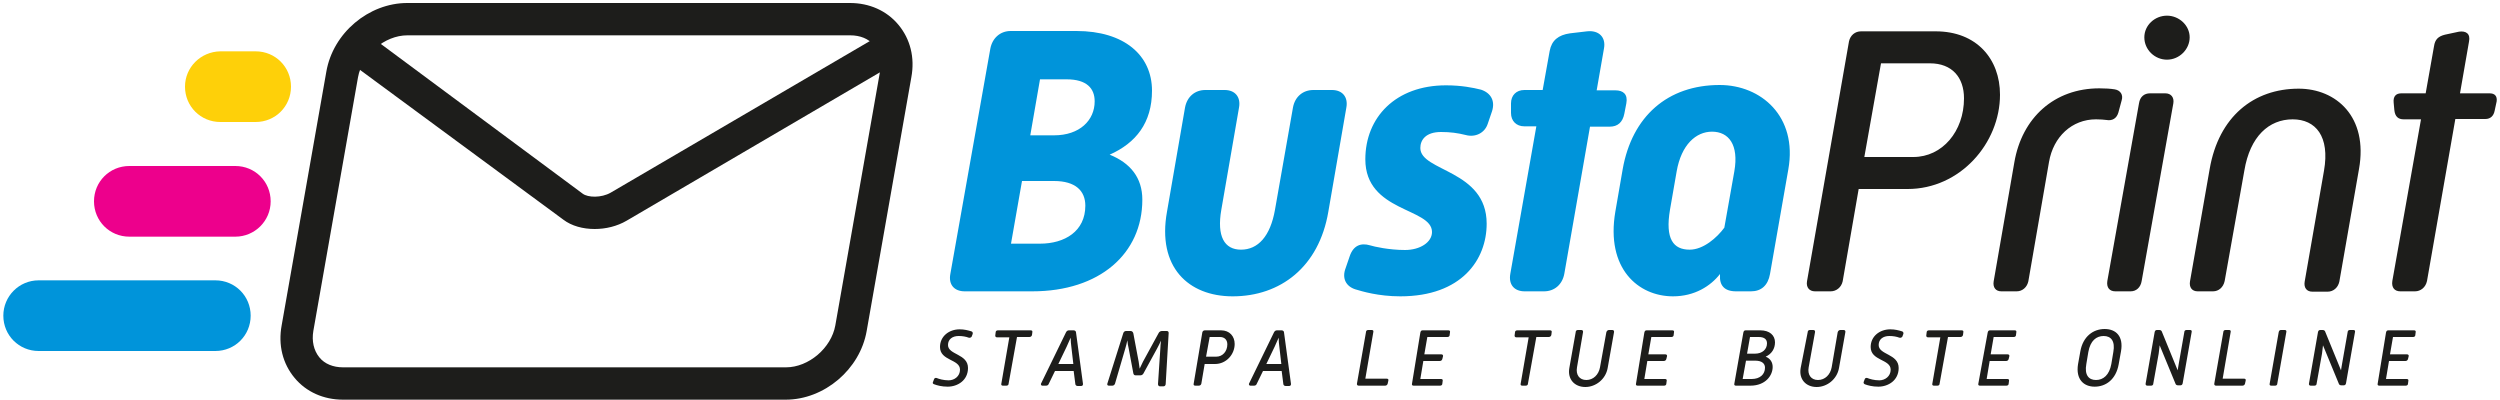 <?xml version="1.0" encoding="utf-8"?>
<!-- Generator: Adobe Illustrator 24.3.0, SVG Export Plug-In . SVG Version: 6.00 Build 0)  -->
<svg version="1.1" id="Livello_1" xmlns="http://www.w3.org/2000/svg" xmlns:xlink="http://www.w3.org/1999/xlink" x="0px" y="0px"
	 viewBox="0 0 750 120" style="enable-background:new 0 0 750 120;" xml:space="preserve">
<style type="text/css">
	.st0{clip-path:url(#SVGID_2_);fill:#0094DA;}
	.st1{clip-path:url(#SVGID_2_);fill:#ED008C;}
	.st2{clip-path:url(#SVGID_2_);fill:#FED009;}
	.st3{clip-path:url(#SVGID_2_);fill:#1D1D1B;}
</style>
<g>
	<defs>
		<rect id="SVGID_1_" x="1" y="0.9" width="748" height="119"/>
	</defs>
	<clipPath id="SVGID_2_">
		<use xlink:href="#SVGID_1_"  style="overflow:visible;"/>
	</clipPath>
	<path class="st0" d="M1,94.7c0,5.9,4.7,10.6,10.6,10.6h53c5.9,0,10.6-4.7,10.6-10.6c0-5.9-4.7-10.6-10.6-10.6h-53
		C5.7,84.1,1,88.9,1,94.7"/>
	<path class="st1" d="M28.2,60.4c0,5.9,4.7,10.6,10.6,10.6h31.8c5.8,0,10.6-4.7,10.6-10.6c0-5.9-4.7-10.6-10.6-10.6H38.8
		C32.9,49.8,28.2,54.5,28.2,60.4"/>
	<path class="st2" d="M55.5,26c0,5.9,4.7,10.6,10.6,10.6h10.6c5.9,0,10.6-4.7,10.6-10.6c0-5.9-4.7-10.6-10.6-10.6H66.1
		C60.2,15.5,55.5,20.2,55.5,26"/>
	<path class="st3" d="M178.4,68.7c-3.5,0-6.9-0.9-9.4-2.8l-63.4-46.7l5.3-8.5l63.9,47.4c1.6,1.2,5.6,1.3,8.4-0.3l82.4-48.2l6.4,7.4
		L188,66.2C185.1,67.9,181.7,68.7,178.4,68.7"/>
	<path class="st3" d="M122.2,10.6c-6.8,0-13.6,5.8-14.8,12.6L94,99.3c-0.5,3,0.1,5.8,1.8,7.9c1.6,2,4.2,3,7.1,3h132.9
		c6.8,0,13.6-5.8,14.8-12.6l13.4-76.1c0.5-3-0.1-5.8-1.8-7.9c-1.6-2-4.2-3-7.1-3H122.2z M235.7,119.9H102.9c-5.8,0-11-2.3-14.5-6.5
		c-3.6-4.3-5-9.9-3.9-15.8l13.4-76.1c2-11.6,12.7-20.6,24.3-20.6H255c5.8,0,11,2.3,14.5,6.5c3.6,4.3,5,9.9,3.9,15.8L260,99.3
		C258,110.8,247.3,119.9,235.7,119.9"/>
	<path class="st0" d="M506.9,74.9c-4.9,0-7.4-3.2-5.9-12l2-11.5c1.4-8,5.8-11.9,10.6-11.9c5,0,8.1,3.9,6.7,11.9l-3,16.9
		C515.1,71.3,511,74.9,506.9,74.9 M501.9,88.9c6.5,0,11.3-3.1,14.1-6.7v0.3c-0.2,3.1,1.3,4.9,4.8,4.9h4.5c3.1,0,5.1-1.8,5.7-5.2
		l5.5-31.4c2.8-15.9-8.2-25.3-20.6-25.3c-15.6,0-26.3,9.4-29.1,25.3l-2.2,12.7C481.7,80.6,491.5,88.9,501.9,88.9 M453.1,82.1
		c-0.6,3.3,1.2,5.3,4.3,5.3h5.8c3.1,0,5.5-2,6.1-5.3L477,38h5.9c2.4,0,3.9-1.3,4.4-3.9l0.6-3.1c0.5-2.7-0.9-3.9-3.3-3.9H479
		l2.2-12.6c0.6-3.3-1.5-5.5-5.1-5.1L471,10c-3.5,0.5-5.5,2.1-6.1,5.3L462.8,27h-5.5c-2.4,0-4,1.6-4,4v2.9c0,2.4,1.6,4,4,4h3.6
		L453.1,82.1z M406.6,86.8c2,0.6,6.9,2.1,13.5,2.1c18.4,0,25.9-11,25.9-21.8c0-16.2-19.9-15.6-19.9-22.7c0-2.4,1.6-4.8,6.2-4.8
		c2.8,0,5,0.3,7.4,0.9c2.9,0.8,5.7-0.6,6.6-3.3l1.3-3.8c1-3.1-0.3-5.5-3.3-6.5c-2.4-0.6-5.9-1.3-10.5-1.3
		c-15.1,0-24.2,9.6-24.2,22.2c0,15.9,20,14.5,20,21.8c0,3.1-3.6,5.4-8.1,5.4c-4.8,0-9.2-1-10.5-1.4c-2.7-0.8-5,0-6.1,3.3l-1.2,3.5
		C402.5,83.5,403.8,85.9,406.6,86.8 M350.1,63.5c-3,16.6,6.4,25.4,19.7,25.4c14.3,0,25.9-8.8,28.7-25.4l5.4-31.2
		c0.6-3.2-1.2-5.3-4.3-5.3H394c-3.1,0-5.5,2-6.1,5.2l-5.4,30.7c-1.4,8-5.1,12-10.2,12c-5,0-7.3-4-5.9-12l5.3-30.6
		c0.6-3.2-1.2-5.3-4.3-5.3h-5.8c-3.1,0-5.5,2-6.1,5.3L350.1,63.5z M303.3,73.1l3.3-18.8h9.6c6.5,0,9.4,3,9.4,7.4
		c0,7.7-6.2,11.4-13.6,11.4H303.3z M309.1,40.5l2.9-16.7h8c6,0,8.4,2.7,8.4,6.6c0,5.7-4.5,10.2-12.2,10.2H309.1z M285.1,82.2
		c-0.6,3.2,1.2,5.2,4.3,5.2h20.3c20.2,0,33-11.3,33-27.5c0-6.6-3.6-11-9.8-13.5c7.9-3.5,12.7-9.6,12.7-19.2
		c0-10.6-8.3-17.9-22.7-17.9h-19.7c-3.1,0-5.5,2.1-6.1,5.3L285.1,82.2z"/>
	<path class="st3" d="M713.3,115.1c-0.1,0.4,0.1,0.6,0.5,0.6h7.9c0.4,0,0.7-0.2,0.7-0.6l0.1-0.8c0.1-0.4-0.1-0.6-0.5-0.6h-6.2
		l0.9-5.4h4.9c0.4,0,0.7-0.2,0.8-0.6l0.2-0.8c0.1-0.3-0.1-0.6-0.5-0.6h-5.1l0.9-5.2h6c0.4,0,0.7-0.2,0.7-0.6l0.1-0.8
		c0.1-0.4-0.1-0.6-0.5-0.6h-7.7c-0.4,0-0.6,0.2-0.7,0.7L713.3,115.1z M692.7,115c-0.1,0.4,0.1,0.7,0.5,0.7h1.1
		c0.4,0,0.7-0.2,0.7-0.7l1.6-8.9c0.1-0.7,0.2-1.6,0.3-2.5l4.7,11.4c0.1,0.4,0.4,0.6,0.8,0.6h0.7c0.4,0,0.6-0.2,0.7-0.6l2.7-15.4
		c0.1-0.4-0.1-0.6-0.5-0.6H705c-0.4,0-0.7,0.2-0.7,0.6l-1.6,9.1c-0.1,0.7-0.3,1.6-0.4,2.4l-4.7-11.5c-0.1-0.4-0.4-0.6-0.8-0.6h-0.7
		c-0.4,0-0.6,0.2-0.7,0.6L692.7,115z M680.9,115.1c-0.1,0.4,0.1,0.6,0.5,0.6h1.1c0.4,0,0.7-0.2,0.7-0.7l2.7-15.4
		c0.1-0.4-0.1-0.6-0.5-0.6h-1.1c-0.4,0-0.6,0.2-0.7,0.7L680.9,115.1z M664.3,115c-0.1,0.4,0.1,0.7,0.5,0.7h7.9
		c0.4,0,0.7-0.2,0.8-0.6l0.2-0.9c0.1-0.4-0.1-0.6-0.5-0.6h-6.4l2.4-14c0.1-0.4-0.1-0.6-0.5-0.6h-1c-0.4,0-0.7,0.2-0.7,0.6L664.3,115
		z M643.7,115c-0.1,0.4,0.1,0.7,0.5,0.7h1.1c0.4,0,0.7-0.2,0.7-0.7l1.6-8.9c0.1-0.7,0.2-1.6,0.3-2.5l4.7,11.4
		c0.1,0.4,0.4,0.6,0.8,0.6h0.7c0.4,0,0.6-0.2,0.7-0.6l2.7-15.4c0.1-0.4-0.1-0.6-0.5-0.6H656c-0.4,0-0.7,0.2-0.7,0.6l-1.6,9.1
		c-0.1,0.7-0.3,1.6-0.4,2.4l-4.7-11.5c-0.1-0.4-0.4-0.6-0.8-0.6h-0.7c-0.4,0-0.6,0.2-0.7,0.6L643.7,115z M628.8,114
		c-2.2,0-3.5-1.5-2.9-4.8l0.6-3.6c0.6-3.4,2.4-4.8,4.6-4.8c2.2,0,3.5,1.5,2.9,4.8l-0.6,3.6C632.8,112.5,631,114,628.8,114
		 M628.4,116c3.4,0,6.4-2.2,7.2-6.7l0.7-3.9c0.8-4.5-1.5-6.7-4.9-6.7c-3.4,0-6.5,2.2-7.3,6.7l-0.7,3.9
		C622.7,113.8,625.1,116,628.4,116 M593.5,115.1c-0.1,0.4,0.1,0.6,0.5,0.6h7.9c0.4,0,0.7-0.2,0.7-0.6l0.1-0.8
		c0.1-0.4-0.1-0.6-0.5-0.6h-6.2l0.9-5.4h4.9c0.4,0,0.7-0.2,0.8-0.6l0.2-0.8c0.1-0.3-0.1-0.6-0.5-0.6h-5.1l0.9-5.2h6
		c0.4,0,0.7-0.2,0.7-0.6l0.1-0.8c0.1-0.4-0.1-0.6-0.5-0.6H597c-0.4,0-0.6,0.2-0.7,0.7L593.5,115.1z M579.7,115.1
		c-0.1,0.4,0.1,0.6,0.5,0.6h1c0.4,0,0.7-0.2,0.7-0.7l2.5-13.9h3.7c0.4,0,0.7-0.2,0.8-0.6l0.1-0.8c0.1-0.4-0.1-0.6-0.5-0.6h-9.8
		c-0.4,0-0.7,0.2-0.7,0.6l-0.1,0.8c-0.1,0.4,0.1,0.7,0.5,0.7h3.7L579.7,115.1z M559.5,115.3c0.8,0.3,2.2,0.7,4,0.7
		c3,0,6.1-1.9,6.1-5.6c0-4.3-6-3.9-6-6.9c0-1.7,1.3-2.7,3.2-2.7c1.2,0,2.2,0.2,3,0.5c0.3,0.1,0.7,0,0.9-0.3l0.3-0.8
		c0.1-0.3,0-0.7-0.4-0.8c-1-0.3-2.1-0.6-3.5-0.6c-3.2,0-5.9,2.1-5.9,5.3c0,4.2,6,3.6,6,6.8c0,2-1.7,3.2-3.4,3.2
		c-1.5,0-2.9-0.4-3.6-0.7c-0.3-0.1-0.7,0-0.8,0.4l-0.3,0.8C559,114.9,559.2,115.2,559.5,115.3 M540.2,110.4
		c-0.6,3.4,1.6,5.7,4.8,5.7c3.1,0,6.1-2.3,6.7-5.7l1.9-10.7c0.1-0.4-0.1-0.7-0.5-0.7h-1c-0.4,0-0.7,0.3-0.8,0.7l-1.8,10.5
		c-0.4,2.2-2,3.8-4.1,3.8c-2.1,0-3.2-1.6-2.8-3.8l1.9-10.5c0.1-0.4-0.1-0.7-0.5-0.7h-1c-0.4,0-0.7,0.2-0.7,0.7L540.2,110.4z
		 M522.8,113.7l1-5.5h2.8c2,0,2.9,0.9,2.9,2.1c0,2-1.5,3.4-4,3.4H522.8z M524.1,106.2l0.9-5.1h2.6c1.7,0,2.5,0.7,2.5,1.9
		c0,1.8-1.4,3.1-3.6,3.1H524.1z M520.3,115.1c-0.1,0.4,0.1,0.6,0.5,0.6h4.3c4.6,0,6.7-3.1,6.7-5.6c0-1.3-0.6-2.5-2.1-3.1
		c1.8-0.8,2.8-2.4,2.8-4.3c0-2.1-1.6-3.6-4.4-3.6h-4.4c-0.4,0-0.6,0.2-0.7,0.7L520.3,115.1z M490.8,115.1c-0.1,0.4,0.1,0.6,0.5,0.6
		h7.9c0.4,0,0.7-0.2,0.7-0.6l0.1-0.8c0.1-0.4-0.1-0.6-0.5-0.6h-6.2l0.9-5.4h4.9c0.4,0,0.7-0.2,0.8-0.6l0.2-0.8
		c0.1-0.3-0.1-0.6-0.5-0.6h-5.1l0.9-5.2h6c0.4,0,0.7-0.2,0.7-0.6l0.1-0.8c0.1-0.4-0.1-0.6-0.5-0.6h-7.7c-0.4,0-0.6,0.2-0.7,0.7
		L490.8,115.1z M470.8,110.4c-0.6,3.4,1.6,5.7,4.8,5.7c3.1,0,6.1-2.3,6.7-5.7l1.9-10.7c0.1-0.4-0.1-0.7-0.5-0.7h-1
		c-0.4,0-0.7,0.3-0.8,0.7l-1.9,10.5c-0.4,2.2-2,3.8-4.1,3.8c-2.1,0-3.2-1.6-2.8-3.8l1.8-10.5c0.1-0.4-0.1-0.7-0.5-0.7h-1
		c-0.4,0-0.7,0.2-0.7,0.7L470.8,110.4z M456.2,115.1c-0.1,0.4,0.1,0.6,0.5,0.6h1c0.4,0,0.7-0.2,0.7-0.7l2.5-13.9h3.7
		c0.4,0,0.7-0.2,0.8-0.6l0.1-0.8c0.1-0.4-0.1-0.6-0.5-0.6h-9.8c-0.4,0-0.7,0.2-0.7,0.6l-0.1,0.8c-0.1,0.4,0.1,0.7,0.5,0.7h3.7
		L456.2,115.1z M423.6,115.1c-0.1,0.4,0.1,0.6,0.5,0.6h7.9c0.4,0,0.7-0.2,0.7-0.6l0.1-0.8c0.1-0.4-0.1-0.6-0.5-0.6h-6.2l0.9-5.4h4.9
		c0.4,0,0.7-0.2,0.8-0.6l0.2-0.8c0.1-0.3-0.1-0.6-0.5-0.6h-5.1l0.9-5.2h6c0.4,0,0.7-0.2,0.7-0.6l0.1-0.8c0.1-0.4-0.1-0.6-0.5-0.6
		h-7.7c-0.4,0-0.6,0.2-0.7,0.7L423.6,115.1z M407.1,115c-0.1,0.4,0.1,0.7,0.5,0.7h7.9c0.4,0,0.7-0.2,0.8-0.6l0.2-0.9
		c0.1-0.4-0.1-0.6-0.5-0.6h-6.4l2.4-14c0.1-0.4-0.1-0.6-0.5-0.6h-1c-0.4,0-0.7,0.2-0.7,0.6L407.1,115z M379.9,109.2l2.5-5.2
		c0.3-0.7,0.8-1.8,1.2-2.7c0,0.9,0.1,2,0.2,2.7l0.6,5.2H379.9z M375.1,115.7h1.1c0.4,0,0.7-0.2,0.8-0.5l1.9-3.9h5.6l0.5,3.9
		c0,0.3,0.3,0.6,0.7,0.6h1c0.4,0,0.6-0.2,0.6-0.6l-2.1-15.5c0-0.3-0.3-0.6-0.7-0.6h-1.4c-0.4,0-0.7,0.2-0.9,0.6l-7.5,15.4
		C374.6,115.4,374.8,115.7,375.1,115.7 M361.8,107.1l1.1-6h3.1c1.4,0,2.2,0.9,2.2,2.2c0,2.1-1.4,3.7-3.3,3.7H361.8z M358.1,115.1
		c-0.1,0.4,0.1,0.6,0.5,0.6h1c0.4,0,0.7-0.2,0.8-0.6l1-5.9h3.1c3.4,0,5.9-2.9,5.9-6c0-2.3-1.5-4.1-4.1-4.1h-4.8
		c-0.4,0-0.7,0.2-0.8,0.6L358.1,115.1z M332.2,115.1c-0.1,0.4,0.1,0.6,0.5,0.6h1c0.4,0,0.7-0.3,0.8-0.6l3.1-10.6
		c0.2-0.6,0.4-1.5,0.6-2.4c0.1,0.8,0.2,1.7,0.4,2.4l1.4,7.5c0.1,0.4,0.3,0.6,0.7,0.6h1.4c0.4,0,0.7-0.2,0.9-0.5l4.1-7.5
		c0.4-0.7,0.8-1.6,1.2-2.4c-0.1,0.9-0.2,1.8-0.2,2.4l-0.7,10.6c0,0.4,0.2,0.7,0.6,0.7h1c0.4,0,0.6-0.2,0.7-0.6l0.9-15.4
		c0-0.4-0.2-0.6-0.6-0.6h-1.4c-0.4,0-0.8,0.2-1,0.6l-4.7,8.6c-0.3,0.6-0.7,1.4-1,2.1c-0.1-0.7-0.2-1.6-0.3-2.1l-1.6-8.5
		c-0.1-0.4-0.4-0.7-0.8-0.7h-1.4c-0.4,0-0.7,0.3-0.8,0.6L332.2,115.1z M317.5,109.2l2.5-5.2c0.3-0.7,0.8-1.8,1.2-2.7
		c0,0.9,0.1,2,0.2,2.7l0.6,5.2H317.5z M312.7,115.7h1.1c0.4,0,0.7-0.2,0.8-0.5l1.9-3.9h5.6l0.5,3.9c0,0.3,0.3,0.6,0.7,0.6h1
		c0.4,0,0.6-0.2,0.6-0.6l-2.1-15.5c0-0.3-0.3-0.6-0.7-0.6h-1.4c-0.4,0-0.7,0.2-0.9,0.6l-7.5,15.4
		C312.2,115.4,312.4,115.7,312.7,115.7 M300.4,115.1c-0.1,0.4,0.1,0.6,0.5,0.6h1c0.4,0,0.7-0.2,0.7-0.7l2.5-13.9h3.7
		c0.4,0,0.7-0.2,0.8-0.6l0.1-0.8c0.1-0.4-0.1-0.6-0.5-0.6h-9.8c-0.4,0-0.7,0.2-0.7,0.6l-0.1,0.8c-0.1,0.4,0.1,0.7,0.5,0.7h3.7
		L300.4,115.1z M280.3,115.3c0.8,0.3,2.2,0.7,4,0.7c3,0,6.1-1.9,6.1-5.6c0-4.3-6-3.9-6-6.9c0-1.7,1.3-2.7,3.2-2.7
		c1.2,0,2.2,0.2,3,0.5c0.3,0.1,0.7,0,0.9-0.3l0.3-0.8c0.1-0.3,0-0.7-0.4-0.8c-1-0.3-2.1-0.6-3.5-0.6c-3.2,0-5.9,2.1-5.9,5.3
		c0,4.2,6,3.6,6,6.8c0,2-1.7,3.2-3.4,3.2c-1.5,0-2.9-0.4-3.6-0.7c-0.3-0.1-0.7,0-0.8,0.4l-0.3,0.8
		C279.7,114.9,279.9,115.2,280.3,115.3"/>
	<path class="st3" d="M717.7,84.3c-0.3,2,0.7,3.1,2.4,3.1h4.4c1.7,0,3.2-1.2,3.6-3.1l8.5-48.6h9c1.5,0,2.5-0.9,2.8-2.5l0.6-2.8
		c0.2-1.6-0.6-2.4-2.1-2.4H738l2.7-15.5c0.5-2.4-0.9-3.3-3-3l-4.2,0.9c-2,0.5-3,1.4-3.3,3.5l-2.5,14.1h-7.3c-1.6,0-2.5,0.9-2.3,2.8
		l0.2,2.2c0.2,2,1.2,2.8,2.8,2.8h5.2L717.7,84.3z M657,84.4c-0.3,1.8,0.6,3,2.3,3h4.6c1.7,0,3.1-1.2,3.5-3.1l5.9-33.1
		c1.7-10.3,7.4-15.4,14.5-15.4c6.9,0,11.2,5.1,9.4,15.4l-5.8,33.3c-0.3,1.8,0.6,3,2.3,3h4.6c1.7,0,3.1-1.2,3.5-3l5.9-33.8
		c2.8-15.7-6.9-24.1-18.1-24.1c-13.5,0-24,8.4-26.7,24.1L657,84.4z M632.2,84.3c-0.3,2,0.7,3.1,2.4,3.1h4.6c1.7,0,3-1.2,3.3-3.1
		l9.5-53.3c0.3-1.8-0.7-3-2.4-3H645c-1.7,0-3,1-3.3,3L632.2,84.3z M650.1,17.9c3.7,0,6.8-3.1,6.8-6.7s-3.2-6.5-6.8-6.5
		c-3.7,0-6.8,2.9-6.8,6.5C643.3,14.9,646.4,17.9,650.1,17.9 M598.1,84.4c-0.3,1.8,0.6,3,2.3,3h4.6c1.7,0,3.1-1.2,3.5-3l6.2-35.8
		c1.3-7.6,6.9-12.8,14.1-12.8c1.4,0,2.3,0.1,3.2,0.2c1.7,0.3,3-0.5,3.5-2.2l1-3.7c0.5-1.6-0.3-3-2.1-3.3c-1.3-0.2-2.8-0.3-4.6-0.3
		c-13.5,0-23.2,8.8-25.5,22.2L598.1,84.4z M559.3,47.1l5-28.1h14.7c6.6,0,10.2,4.2,10.2,10.5c0,9.9-6.5,17.6-15.2,17.6H559.3z
		 M542.1,84.4c-0.3,1.8,0.7,3,2.4,3h4.7c1.7,0,3.2-1.2,3.6-3l4.8-27.7h14.7c15.7,0,27.7-13.7,27.7-28.3c0-10.7-7-19-19.3-19h-22.4
		c-1.8,0-3.2,1.2-3.6,3L542.1,84.4z"/>
</g>
</svg>
